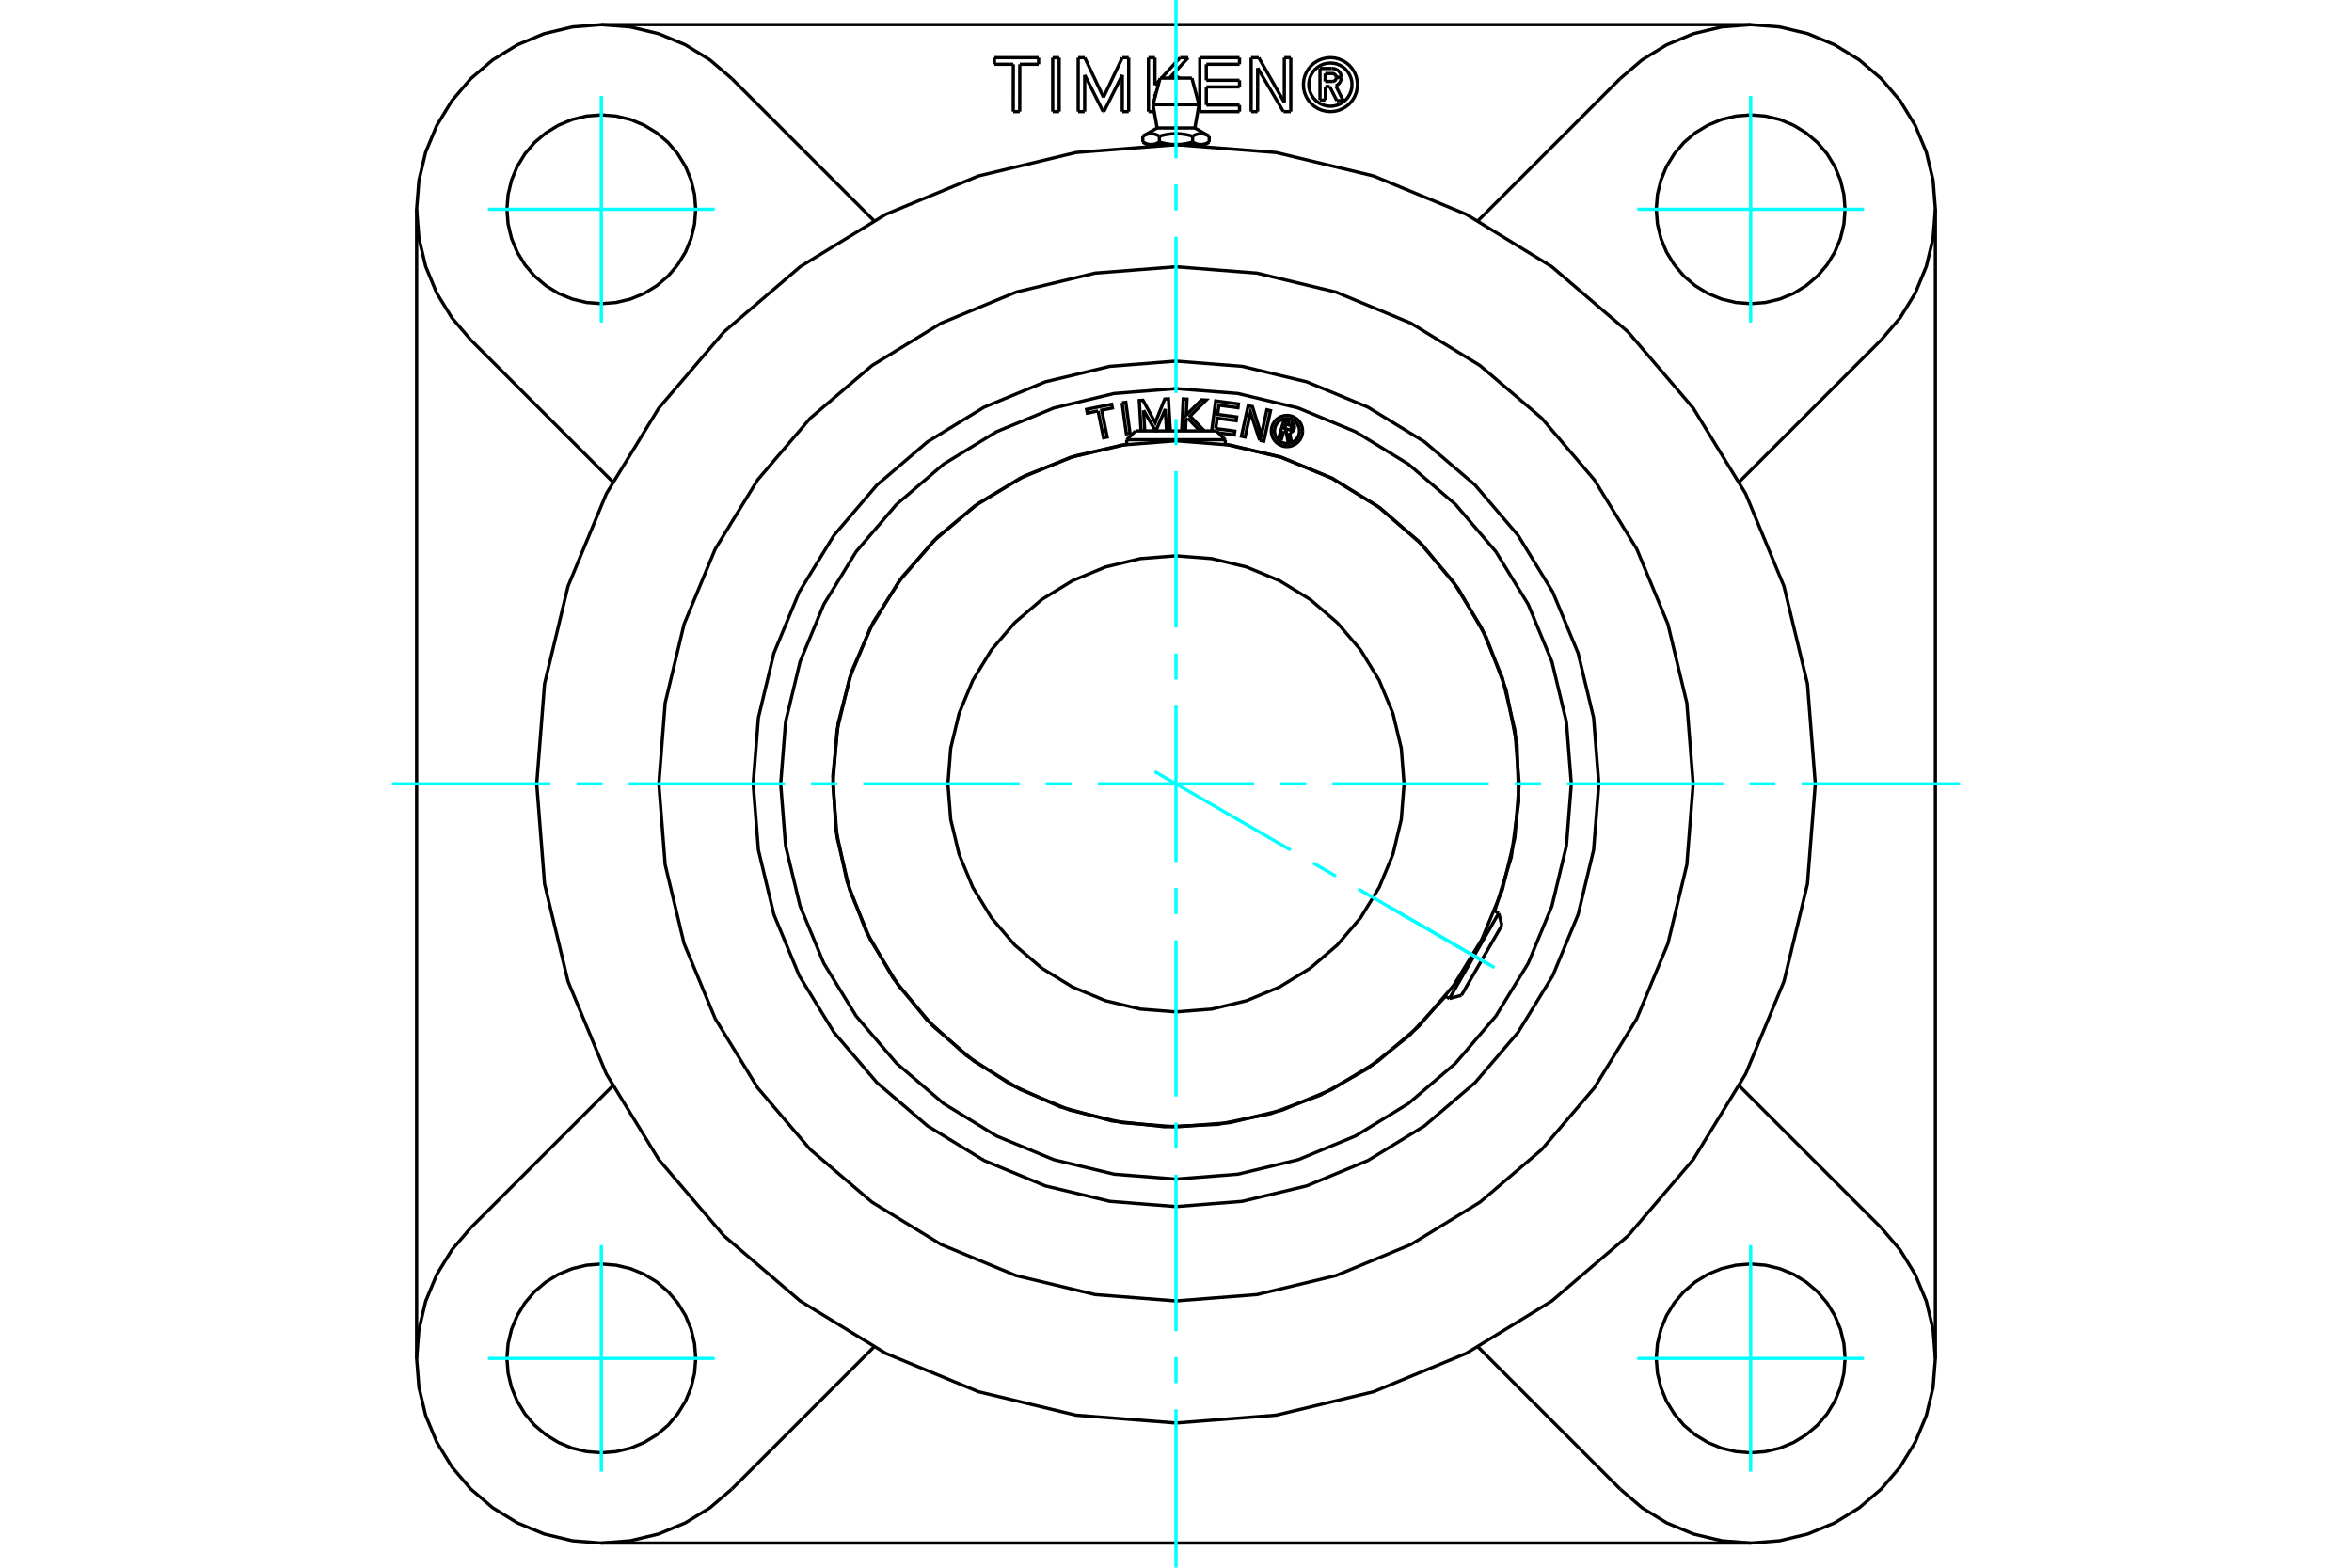 <?xml version="1.0" standalone="no"?>
<!DOCTYPE svg PUBLIC "-//W3C//DTD SVG 1.1//EN"
	"http://www.w3.org/Graphics/SVG/1.1/DTD/svg11.dtd">
<svg xmlns="http://www.w3.org/2000/svg" height="100%" width="100%" viewBox="0 0 36000 24000">
	<rect x="-1800" y="-1200" width="39600" height="26400" style="fill:#FFF"/>
	<g style="fill:none; fill-rule:evenodd" transform="matrix(1 0 0 1 0 0)">
		<g style="fill:none; stroke:#000; stroke-width:50; shape-rendering:geometricPrecision">
			<polyline points="23252,12000 23187,11178 22995,10377 22679,9616 22249,8913 21714,8286 21087,7751 20384,7321 19623,7005 18822,6813 18000,6748 17178,6813 16377,7005 15616,7321 14913,7751 14286,8286 13751,8913 13321,9616 13005,10377 12813,11178 12748,12000 12813,12822 13005,13623 13321,14384 13751,15087 14286,15714 14913,16249 15616,16679 16377,16995 17178,17187 18000,17252 18822,17187 19623,16995 20384,16679 21087,16249 21714,15714 22249,15087 22679,14384 22995,13623 23187,12822 23252,12000"/>
			<polyline points="21491,12000 21448,11454 21320,10921 21110,10415 20824,9948 20468,9532 20052,9176 19585,8890 19079,8680 18546,8552 18000,8509 17454,8552 16921,8680 16415,8890 15948,9176 15532,9532 15176,9948 14890,10415 14680,10921 14552,11454 14509,12000 14552,12546 14680,13079 14890,13585 15176,14052 15532,14468 15948,14824 16415,15110 16921,15320 17454,15448 18000,15491 18546,15448 19079,15320 19585,15110 20052,14824 20468,14468 20824,14052 21110,13585 21320,13079 21448,12546 21491,12000"/>
			<line x1="18754" y1="6732" x2="17246" y2="6732"/>
			<line x1="17381" y1="6597" x2="18619" y2="6597"/>
			<line x1="22185" y1="15287" x2="22939" y2="13981"/>
			<line x1="22988" y1="14165" x2="22369" y2="15237"/>
			<polyline points="18608,6561 18900,6600 18892,6658 18647,6626"/>
			<polyline points="18546,6597 18607,6138 18955,6184 18948,6242 18656,6203 18637,6344 18929,6383 18921,6441 18630,6402 18608,6561"/>
			<line x1="17504" y1="6282" x2="17522" y2="6597"/>
			<polyline points="17465,6597 17438,6132 17495,6128 17682,6470 17828,6109 17884,6106 17912,6583 17855,6587 17836,6263 17692,6596 17686,6596 17504,6282"/>
			<polyline points="16807,6291 16643,6324 16631,6267 17015,6189 17027,6246 16863,6279 16947,6691 16891,6702 16807,6291"/>
			<polyline points="17175,6167 17232,6159 17296,6633 17240,6641 17175,6167"/>
			<polyline points="18181,6403 18153,6431 18145,6588 18088,6585 18111,6107 18168,6110 18156,6354 18391,6121 18462,6125 18216,6369 18434,6597"/>
			<line x1="18366" y1="6597" x2="18181" y2="6403"/>
			<polyline points="19280,6740 19140,6314 19057,6690 19001,6678 19104,6211 19170,6225 19306,6661 19391,6274 19447,6287 19344,6754 19280,6740"/>
			<polyline points="19938,6598 19935,6561 19926,6524 19912,6490 19892,6458 19868,6429 19839,6405 19807,6385 19772,6371 19736,6362 19699,6359 19661,6362 19625,6371 19590,6385 19558,6405 19529,6429 19505,6458 19485,6490 19471,6524 19462,6561 19459,6598 19462,6636 19471,6672 19485,6707 19505,6739 19529,6767 19558,6792 19590,6811 19625,6826 19661,6835 19699,6838 19736,6835 19772,6826 19807,6811 19839,6792 19868,6767 19892,6739 19912,6707 19926,6672 19935,6636 19938,6598"/>
			<polyline points="22879,13946 23132,13123 23246,12269 23220,11407 23053,10562 22749,9755 22319,9009 21772,8343 21123,7776 20391,7322 19594,6994 18754,6801"/>
			<polyline points="17246,6801 16447,6982 15686,7284 14982,7701 14350,8222 13807,8835 13366,9525 13038,10275 12830,11067 12748,11882 12794,12699 12966,13500 13260,14264 13669,14973 14184,15610 14791,16159 15476,16607 16223,16944 17013,17160 17827,17250 18645,17213 19447,17050 20214,16764 20928,16362 21570,15854 22125,15252"/>
			<polyline points="24051,12000 23976,11053 23754,10130 23391,9253 22895,8444 22278,7722 21556,7105 20747,6609 19870,6246 18947,6024 18000,5949 17053,6024 16130,6246 15253,6609 14444,7105 13722,7722 13105,8444 12609,9253 12246,10130 12024,11053 11949,12000 12024,12947 12246,13870 12609,14747 13105,15556 13722,16278 14444,16895 15253,17391 16130,17754 17053,17976 18000,18051 18947,17976 19870,17754 20747,17391 21556,16895 22278,16278 22895,15556 23391,14747 23754,13870 23976,12947 24051,12000"/>
			<polyline points="19890,6598 19888,6568 19881,6539 19869,6511 19853,6486 19834,6463 19811,6443 19785,6428 19758,6416 19729,6409 19699,6407 19669,6409 19639,6416 19612,6428 19586,6443 19563,6463 19544,6486 19528,6511 19517,6539 19510,6568 19507,6598 19510,6628 19517,6657 19528,6685 19544,6711 19563,6734 19586,6753 19612,6769 19639,6780 19669,6787 19699,6790 19729,6787 19758,6780 19785,6769 19811,6753 19834,6734 19853,6711 19869,6685 19881,6657 19888,6628 19890,6598"/>
			<polyline points="19651,6601 19616,6716 19571,6703 19652,6435 19751,6465"/>
			<polyline points="19809,6565 19812,6552 19813,6539 19811,6526 19807,6514 19802,6502 19794,6492 19785,6483 19775,6475 19764,6469 19751,6465"/>
			<polyline points="19809,6565 19767,6552 19768,6547 19768,6541 19767,6536 19766,6530 19763,6525 19760,6521 19757,6517 19752,6513 19747,6511 19742,6509 19682,6491 19662,6558 19723,6576 19728,6577 19733,6578 19739,6577 19744,6576 19749,6574 19754,6571 19758,6567 19761,6563 19764,6558 19766,6553 19809,6566"/>
			<polyline points="19741,6622 19754,6619 19767,6615 19778,6608 19788,6600 19797,6590 19804,6578 19809,6566"/>
			<polyline points="19741,6622 19766,6767 19712,6750 19688,6612 19651,6601"/>
			<polyline points="24472,12000 24392,10988 24155,10000 23766,9062 23236,8196 22576,7424 21804,6764 20938,6234 20000,5845 19012,5608 18000,5528 16988,5608 16000,5845 15062,6234 14196,6764 13424,7424 12764,8196 12234,9062 11845,10000 11608,10988 11528,12000 11608,13012 11845,14000 12234,14938 12764,15804 13424,16576 14196,17236 15062,17766 16000,18155 16988,18392 18000,18472 19012,18392 20000,18155 20938,17766 21804,17236 22576,16576 23236,15804 23766,14938 24155,14000 24392,13012 24472,12000"/>
			<line x1="17757" y1="1196" x2="18243" y2="1196"/>
			<line x1="17648" y1="1603" x2="18352" y2="1603"/>
			<line x1="17711" y1="1959" x2="18289" y2="1959"/>
			<line x1="18381" y1="2213" x2="18440" y2="2213"/>
			<line x1="18000" y1="2213" x2="18381" y2="2213"/>
			<line x1="17619" y1="2213" x2="18000" y2="2213"/>
			<line x1="17560" y1="2213" x2="17619" y2="2213"/>
			<line x1="17492" y1="2085" x2="17492" y2="2174"/>
			<polyline points="18000,2213 17993,2213 17986,2213 17979,2213 17972,2213 17965,2213 17958,2212 17951,2212 17944,2211 17937,2211 17930,2210 17923,2210 17916,2209 17909,2208 17902,2207 17895,2206 17888,2205 17881,2204 17874,2203 17867,2202 17860,2201 17853,2200 17845,2198 17838,2197 17831,2195 17823,2194 17816,2192 17808,2190 17801,2189 17793,2187 17785,2185 17778,2183 17770,2181 17762,2179 17754,2176 17746,2174 17742,2176 17738,2179 17734,2181 17730,2183 17726,2185 17723,2187 17719,2189 17715,2190 17711,2192 17707,2194 17704,2195 17700,2197 17696,2198 17693,2200 17689,2201 17686,2202 17682,2203 17679,2204 17675,2205 17671,2206 17668,2207 17664,2208 17661,2209 17657,2210 17654,2210 17650,2211 17647,2211 17643,2212 17640,2212 17637,2213 17633,2213 17630,2213 17626,2213 17623,2213 17619,2213 17616,2213 17612,2213 17609,2213 17605,2213 17602,2213 17598,2212 17595,2212 17591,2211 17588,2211 17584,2210 17581,2210 17577,2209 17574,2208 17570,2207 17567,2206 17563,2205 17560,2204 17556,2203 17553,2202 17549,2201 17545,2200 17542,2198 17538,2197 17534,2195 17531,2194 17527,2192 17523,2190 17520,2189 17516,2187 17512,2185 17508,2183 17504,2181 17500,2179 17496,2176 17492,2174"/>
			<line x1="17746" y1="2085" x2="17746" y2="2174"/>
			<polyline points="17492,2085 17500,2081 17509,2076 17516,2072 17524,2069 17532,2065 17539,2062 17547,2059 17554,2057 17561,2055 17568,2053 17575,2051 17582,2050 17589,2048 17595,2047 17602,2047 17609,2046 17616,2046 17622,2046 17629,2046 17636,2047 17643,2047 17650,2048 17656,2050 17663,2051 17670,2053 17677,2055 17684,2057 17692,2059 17699,2062 17707,2065 17714,2069 17722,2072 17730,2076 17738,2081 17746,2085"/>
			<polyline points="18254,2174 18246,2176 18238,2179 18230,2181 18222,2183 18215,2185 18207,2187 18199,2189 18192,2190 18184,2192 18177,2194 18169,2195 18162,2197 18155,2198 18147,2200 18140,2201 18133,2202 18126,2203 18119,2204 18112,2205 18105,2206 18098,2207 18091,2208 18084,2209 18077,2210 18070,2210 18063,2211 18056,2211 18049,2212 18042,2212 18035,2213 18028,2213 18021,2213 18014,2213 18007,2213 18000,2213"/>
			<line x1="18254" y1="2085" x2="18254" y2="2174"/>
			<polyline points="17746,2085 17763,2081 17779,2076 17795,2072 17810,2069 17825,2065 17840,2062 17855,2059 17869,2057 17884,2055 17898,2053 17912,2051 17925,2050 17939,2048 17953,2047 17966,2047 17980,2046 17993,2046 18007,2046 18020,2046 18034,2047 18047,2047 18061,2048 18075,2050 18088,2051 18102,2053 18116,2055 18131,2057 18145,2059 18160,2062 18175,2065 18190,2069 18205,2072 18221,2076 18237,2081 18254,2085"/>
			<polyline points="18508,2174 18504,2176 18500,2179 18496,2181 18492,2183 18488,2185 18484,2187 18480,2189 18477,2190 18473,2192 18469,2194 18466,2195 18462,2197 18458,2198 18455,2200 18451,2201 18447,2202 18444,2203 18440,2204 18437,2205 18433,2206 18430,2207 18426,2208 18423,2209 18419,2210 18416,2210 18412,2211 18409,2211 18405,2212 18402,2212 18398,2213 18395,2213 18391,2213 18388,2213 18384,2213 18381,2213 18377,2213 18374,2213 18370,2213 18367,2213 18363,2213 18360,2212 18357,2212 18353,2211 18350,2211 18346,2210 18343,2210 18339,2209 18336,2208 18332,2207 18329,2206 18325,2205 18321,2204 18318,2203 18314,2202 18311,2201 18307,2200 18304,2198 18300,2197 18296,2195 18293,2194 18289,2192 18285,2190 18281,2189 18277,2187 18274,2185 18270,2183 18266,2181 18262,2179 18258,2176 18254,2174"/>
			<line x1="18508" y1="2085" x2="18508" y2="2174"/>
			<polyline points="18254,2085 18262,2081 18270,2076 18278,2072 18286,2069 18293,2065 18301,2062 18308,2059 18316,2057 18323,2055 18330,2053 18337,2051 18344,2050 18350,2048 18357,2047 18364,2047 18371,2046 18378,2046 18384,2046 18391,2046 18398,2047 18405,2047 18411,2048 18418,2050 18425,2051 18432,2053 18439,2055 18446,2057 18453,2059 18461,2062 18468,2065 18476,2069 18484,2072 18491,2076 18500,2081 18508,2085"/>
			<line x1="6377" y1="20796" x2="6377" y2="3204"/>
			<polyline points="7205,18797 6917,19134 6685,19512 6515,19922 6412,20354 6377,20796 6412,21238 6515,21669 6685,22079 6917,22458 7205,22795 7542,23083 7921,23315 8331,23485 8762,23588 9204,23623 9646,23588 10078,23485 10488,23315 10866,23083 11203,22795"/>
			<line x1="26796" y1="23623" x2="9204" y2="23623"/>
			<polyline points="24797,22795 25134,23083 25512,23315 25922,23485 26354,23588 26796,23623 27238,23588 27669,23485 28079,23315 28458,23083 28795,22795 29083,22458 29315,22079 29485,21669 29588,21238 29623,20796 29588,20354 29485,19922 29315,19512 29083,19134 28795,18797"/>
			<line x1="29623" y1="3204" x2="29623" y2="20796"/>
			<polyline points="28795,5203 29083,4866 29315,4488 29485,4078 29588,3646 29623,3204 29588,2762 29485,2331 29315,1921 29083,1542 28795,1205 28458,917 28079,685 27669,515 27238,412 26796,377 26354,412 25922,515 25512,685 25134,917 24797,1205"/>
			<line x1="9204" y1="377" x2="26796" y2="377"/>
			<polyline points="11203,1205 10866,917 10488,685 10078,515 9646,412 9204,377 8762,412 8331,515 7921,685 7542,917 7205,1205 6917,1542 6685,1921 6515,2331 6412,2762 6377,3204 6412,3646 6515,4078 6685,4488 6917,4866 7205,5203"/>
			<line x1="11203" y1="1205" x2="13375" y2="3377"/>
			<line x1="26623" y1="16625" x2="28795" y2="18797"/>
			<line x1="28795" y1="5203" x2="26623" y2="7375"/>
			<line x1="22625" y1="3377" x2="24797" y2="1205"/>
			<polyline points="10649,3204 10631,2978 10578,2758 10492,2548 10373,2355 10226,2182 10054,2035 9860,1917 9651,1830 9430,1777 9204,1759 8978,1777 8758,1830 8548,1917 8355,2035 8182,2182 8035,2355 7917,2548 7830,2758 7777,2978 7759,3204 7777,3430 7830,3651 7917,3860 8035,4054 8182,4226 8355,4373 8548,4492 8758,4578 8978,4631 9204,4649 9430,4631 9651,4578 9860,4492 10054,4373 10226,4226 10373,4054 10492,3860 10578,3651 10631,3430 10649,3204"/>
			<polyline points="10649,20796 10631,20570 10578,20349 10492,20140 10373,19946 10226,19774 10054,19627 9860,19508 9651,19422 9430,19369 9204,19351 8978,19369 8758,19422 8548,19508 8355,19627 8182,19774 8035,19946 7917,20140 7830,20349 7777,20570 7759,20796 7777,21022 7830,21242 7917,21452 8035,21645 8182,21818 8355,21965 8548,22083 8758,22170 8978,22223 9204,22241 9430,22223 9651,22170 9860,22083 10054,21965 10226,21818 10373,21645 10492,21452 10578,21242 10631,21022 10649,20796"/>
			<polyline points="28241,20796 28223,20570 28170,20349 28083,20140 27965,19946 27818,19774 27645,19627 27452,19508 27242,19422 27022,19369 26796,19351 26570,19369 26349,19422 26140,19508 25946,19627 25774,19774 25627,19946 25508,20140 25422,20349 25369,20570 25351,20796 25369,21022 25422,21242 25508,21452 25627,21645 25774,21818 25946,21965 26140,22083 26349,22170 26570,22223 26796,22241 27022,22223 27242,22170 27452,22083 27645,21965 27818,21818 27965,21645 28083,21452 28170,21242 28223,21022 28241,20796"/>
			<polyline points="28241,3204 28223,2978 28170,2758 28083,2548 27965,2355 27818,2182 27645,2035 27452,1917 27242,1830 27022,1777 26796,1759 26570,1777 26349,1830 26140,1917 25946,2035 25774,2182 25627,2355 25508,2548 25422,2758 25369,2978 25351,3204 25369,3430 25422,3651 25508,3860 25627,4054 25774,4226 25946,4373 26140,4492 26349,4578 26570,4631 26796,4649 27022,4631 27242,4578 27452,4492 27645,4373 27818,4226 27965,4054 28083,3860 28170,3651 28223,3430 28241,3204"/>
			<line x1="24797" y1="22795" x2="22625" y2="20623"/>
			<line x1="9377" y1="7375" x2="7205" y2="5203"/>
			<line x1="7205" y1="18797" x2="9377" y2="16625"/>
			<line x1="13375" y1="20623" x2="11203" y2="22795"/>
			<polyline points="25916,12000 25819,10762 25529,9554 25053,8406 24404,7347 23598,6402 22653,5596 21594,4947 20446,4471 19238,4181 18000,4084 16762,4181 15554,4471 14406,4947 13347,5596 12402,6402 11596,7347 10947,8406 10471,9554 10181,10762 10084,12000 10181,13238 10471,14446 10947,15594 11596,16653 12402,17598 13347,18404 14406,19053 15554,19529 16762,19819 18000,19916 19238,19819 20446,19529 21594,19053 22653,18404 23598,17598 24404,16653 25053,15594 25529,14446 25819,13238 25916,12000"/>
			<polyline points="27785,12000 27665,10469 27306,8976 26719,7558 25917,6248 24919,5081 23752,4083 22442,3281 21024,2694 19531,2335 18000,2215 16469,2335 14976,2694 13558,3281 12248,4083 11081,5081 10083,6248 9281,7558 8694,8976 8335,10469 8215,12000 8335,13531 8694,15024 9281,16442 10083,17752 11081,18919 12248,19917 13558,20719 14976,21306 16469,21665 18000,21785 19531,21665 21024,21306 22442,20719 23752,19917 24919,18919 25917,17752 26719,16442 27306,15024 27665,13531 27785,12000"/>
			<polyline points="20694,1296 20690,1244 20678,1194 20658,1146 20631,1101 20597,1062 20558,1028 20514,1001 20466,981 20415,969 20363,965 20312,969 20261,981 20213,1001 20169,1028 20130,1062 20096,1101 20069,1146 20049,1194 20037,1244 20033,1296 20037,1348 20049,1398 20069,1446 20096,1490 20130,1530 20169,1563 20213,1591 20261,1610 20312,1623 20363,1627 20415,1623 20466,1610 20514,1591 20558,1563 20597,1530 20631,1490 20658,1446 20678,1398 20690,1348 20694,1296"/>
			<polyline points="20777,1296 20772,1231 20757,1168 20732,1108 20698,1053 20656,1003 20606,961 20551,927 20491,903 20428,887 20363,882 20299,887 20236,903 20176,927 20120,961 20071,1003 20029,1053 19995,1108 19970,1168 19955,1231 19950,1296 19955,1360 19970,1424 19995,1484 20029,1539 20071,1588 20120,1630 20176,1664 20236,1689 20299,1704 20363,1709 20428,1704 20491,1689 20551,1664 20606,1630 20656,1588 20698,1539 20732,1484 20757,1424 20772,1360 20777,1296"/>
			<line x1="19645" y1="1709" x2="19250" y2="1042"/>
			<line x1="19757" y1="1709" x2="19645" y2="1709"/>
			<line x1="19757" y1="883" x2="19757" y2="1709"/>
			<line x1="19658" y1="883" x2="19757" y2="883"/>
			<line x1="19658" y1="1567" x2="19658" y2="883"/>
			<line x1="19267" y1="883" x2="19658" y2="1567"/>
			<line x1="19150" y1="883" x2="19267" y2="883"/>
			<line x1="19150" y1="1709" x2="19150" y2="883"/>
			<line x1="19249" y1="1709" x2="19150" y2="1709"/>
			<line x1="19250" y1="1042" x2="19249" y2="1709"/>
			<line x1="17698" y1="1416" x2="17678" y2="1438"/>
			<line x1="18186" y1="883" x2="17900" y2="1196"/>
			<line x1="18063" y1="883" x2="18186" y2="883"/>
			<line x1="17777" y1="1196" x2="18063" y2="883"/>
			<line x1="17678" y1="1304" x2="17749" y2="1226"/>
			<line x1="17678" y1="883" x2="17678" y2="1304"/>
			<line x1="17579" y1="883" x2="17678" y2="883"/>
			<line x1="17579" y1="1709" x2="17579" y2="883"/>
			<line x1="17667" y1="1709" x2="17579" y2="1709"/>
			<line x1="17678" y1="1438" x2="17678" y2="1492"/>
			<line x1="16113" y1="883" x2="16212" y2="883"/>
			<line x1="16113" y1="1709" x2="16113" y2="883"/>
			<line x1="16212" y1="1709" x2="16113" y2="1709"/>
			<line x1="16212" y1="883" x2="16212" y2="1709"/>
			<line x1="15510" y1="984" x2="15221" y2="984"/>
			<line x1="15509" y1="1709" x2="15510" y2="984"/>
			<line x1="15608" y1="1709" x2="15509" y2="1709"/>
			<line x1="15609" y1="984" x2="15608" y2="1709"/>
			<line x1="15897" y1="984" x2="15609" y2="984"/>
			<line x1="15897" y1="883" x2="15897" y2="984"/>
			<line x1="15221" y1="883" x2="15897" y2="883"/>
			<line x1="15221" y1="984" x2="15221" y2="883"/>
			<line x1="16603" y1="1148" x2="16602" y2="1709"/>
			<line x1="16885" y1="1709" x2="16603" y2="1148"/>
			<line x1="16896" y1="1709" x2="16885" y2="1709"/>
			<line x1="17178" y1="1148" x2="16896" y2="1709"/>
			<line x1="17178" y1="1709" x2="17178" y2="1148"/>
			<line x1="17276" y1="1709" x2="17178" y2="1709"/>
			<line x1="17276" y1="883" x2="17276" y2="1709"/>
			<line x1="17178" y1="883" x2="17276" y2="883"/>
			<line x1="16890" y1="1490" x2="17178" y2="883"/>
			<line x1="16603" y1="883" x2="16890" y2="1490"/>
			<line x1="16503" y1="883" x2="16603" y2="883"/>
			<line x1="16503" y1="1709" x2="16503" y2="883"/>
			<line x1="16602" y1="1709" x2="16503" y2="1709"/>
			<line x1="18464" y1="1608" x2="18972" y2="1608"/>
			<line x1="18464" y1="1331" x2="18464" y2="1608"/>
			<line x1="18972" y1="1331" x2="18464" y2="1331"/>
			<line x1="18972" y1="1229" x2="18972" y2="1331"/>
			<line x1="18464" y1="1229" x2="18972" y2="1229"/>
			<line x1="18464" y1="984" x2="18464" y2="1229"/>
			<line x1="18972" y1="984" x2="18464" y2="984"/>
			<line x1="18972" y1="883" x2="18972" y2="984"/>
			<line x1="18364" y1="883" x2="18972" y2="883"/>
			<line x1="18364" y1="1709" x2="18364" y2="883"/>
			<line x1="18972" y1="1709" x2="18364" y2="1709"/>
			<line x1="18972" y1="1608" x2="18972" y2="1709"/>
			<line x1="20286" y1="1324" x2="20286" y2="1532"/>
			<line x1="20352" y1="1324" x2="20286" y2="1324"/>
			<line x1="20461" y1="1541" x2="20352" y2="1324"/>
			<line x1="20560" y1="1541" x2="20461" y2="1541"/>
			<line x1="20446" y1="1314" x2="20560" y2="1541"/>
			<polyline points="20446,1314 20466,1303 20484,1289 20500,1273 20513,1253 20522,1233 20528,1210 20530,1187"/>
			<line x1="20453" y1="1187" x2="20530" y2="1187"/>
			<polyline points="20392,1247 20402,1246 20411,1244 20420,1241 20428,1236 20435,1230 20441,1223 20446,1215 20450,1206 20452,1197 20453,1187"/>
			<line x1="20283" y1="1247" x2="20392" y2="1247"/>
			<line x1="20283" y1="1126" x2="20283" y2="1247"/>
			<line x1="20391" y1="1126" x2="20283" y2="1126"/>
			<polyline points="20453,1185 20452,1176 20450,1167 20446,1158 20441,1150 20434,1143 20427,1137 20419,1132 20410,1128 20400,1126 20391,1126"/>
			<line x1="20530" y1="1185" x2="20453" y2="1185"/>
			<polyline points="20530,1185 20528,1163 20523,1141 20514,1121 20502,1102 20486,1086 20469,1072 20449,1061 20428,1053 20406,1049 20384,1049"/>
			<line x1="20204" y1="1049" x2="20384" y2="1049"/>
			<line x1="20204" y1="1532" x2="20204" y2="1049"/>
			<line x1="20286" y1="1532" x2="20204" y2="1532"/>
			<line x1="17381" y1="6597" x2="17246" y2="6732"/>
			<line x1="18754" y1="6732" x2="18619" y2="6597"/>
			<line x1="17246" y1="6732" x2="17246" y2="6802"/>
			<line x1="18754" y1="6802" x2="18754" y2="6732"/>
			<line x1="22988" y1="14165" x2="22939" y2="13981"/>
			<line x1="22185" y1="15287" x2="22369" y2="15237"/>
			<line x1="22939" y1="13981" x2="22878" y2="13946"/>
			<line x1="22124" y1="15252" x2="22185" y2="15287"/>
			<line x1="17757" y1="1196" x2="17648" y2="1603"/>
			<line x1="18352" y1="1603" x2="18243" y2="1196"/>
			<line x1="17648" y1="1603" x2="17711" y2="1959"/>
			<line x1="18289" y1="1959" x2="18352" y2="1603"/>
			<line x1="17623" y1="2213" x2="17623" y2="2222"/>
			<line x1="18377" y1="2222" x2="18377" y2="2213"/>
			<line x1="17492" y1="2174" x2="17560" y2="2213"/>
			<line x1="18440" y1="2213" x2="18508" y2="2174"/>
			<line x1="17711" y1="1959" x2="17492" y2="2085"/>
			<line x1="18508" y1="2085" x2="18289" y2="1959"/>
			<polyline points="18050,1196 18042,1188 18032,1182 18022,1178 18011,1175 18000,1174 17989,1175 17978,1178 17968,1182 17958,1188 17950,1196"/>
		</g>
		<g style="fill:none; stroke:#0FF; stroke-width:50; shape-rendering:geometricPrecision">
			<line x1="18000" y1="24000" x2="18000" y2="21575"/>
			<line x1="18000" y1="21176" x2="18000" y2="20777"/>
			<line x1="18000" y1="20378" x2="18000" y2="17984"/>
			<line x1="18000" y1="17585" x2="18000" y2="17186"/>
			<line x1="18000" y1="16787" x2="18000" y2="14394"/>
			<line x1="18000" y1="13995" x2="18000" y2="13596"/>
			<line x1="18000" y1="13197" x2="18000" y2="10803"/>
			<line x1="18000" y1="10404" x2="18000" y2="10005"/>
			<line x1="18000" y1="9606" x2="18000" y2="7213"/>
			<line x1="18000" y1="6814" x2="18000" y2="6415"/>
			<line x1="18000" y1="6016" x2="18000" y2="3622"/>
			<line x1="18000" y1="3223" x2="18000" y2="2824"/>
			<line x1="18000" y1="2425" x2="18000" y2="0"/>
			<line x1="6000" y1="12000" x2="8425" y2="12000"/>
			<line x1="8824" y1="12000" x2="9223" y2="12000"/>
			<line x1="9622" y1="12000" x2="12016" y2="12000"/>
			<line x1="12415" y1="12000" x2="12814" y2="12000"/>
			<line x1="13213" y1="12000" x2="15606" y2="12000"/>
			<line x1="16005" y1="12000" x2="16404" y2="12000"/>
			<line x1="16803" y1="12000" x2="19197" y2="12000"/>
			<line x1="19596" y1="12000" x2="19995" y2="12000"/>
			<line x1="20394" y1="12000" x2="22787" y2="12000"/>
			<line x1="23186" y1="12000" x2="23585" y2="12000"/>
			<line x1="23984" y1="12000" x2="26378" y2="12000"/>
			<line x1="26777" y1="12000" x2="27176" y2="12000"/>
			<line x1="27575" y1="12000" x2="30000" y2="12000"/>
			<line x1="9204" y1="4938" x2="9204" y2="1470"/>
			<line x1="7470" y1="3204" x2="10938" y2="3204"/>
			<line x1="7470" y1="20796" x2="10938" y2="20796"/>
			<line x1="9204" y1="22530" x2="9204" y2="19062"/>
			<line x1="26796" y1="22530" x2="26796" y2="19062"/>
			<line x1="25062" y1="20796" x2="28530" y2="20796"/>
			<line x1="25062" y1="3204" x2="28530" y2="3204"/>
			<line x1="26796" y1="4938" x2="26796" y2="1470"/>
			<line x1="17674" y1="11812" x2="19756" y2="13014"/>
			<line x1="20101" y1="13213" x2="20447" y2="13413"/>
			<line x1="20792" y1="13612" x2="22875" y2="14814"/>
			<line x1="21242" y1="13872" x2="22809" y2="14777"/>
		</g>
	</g>
</svg>
